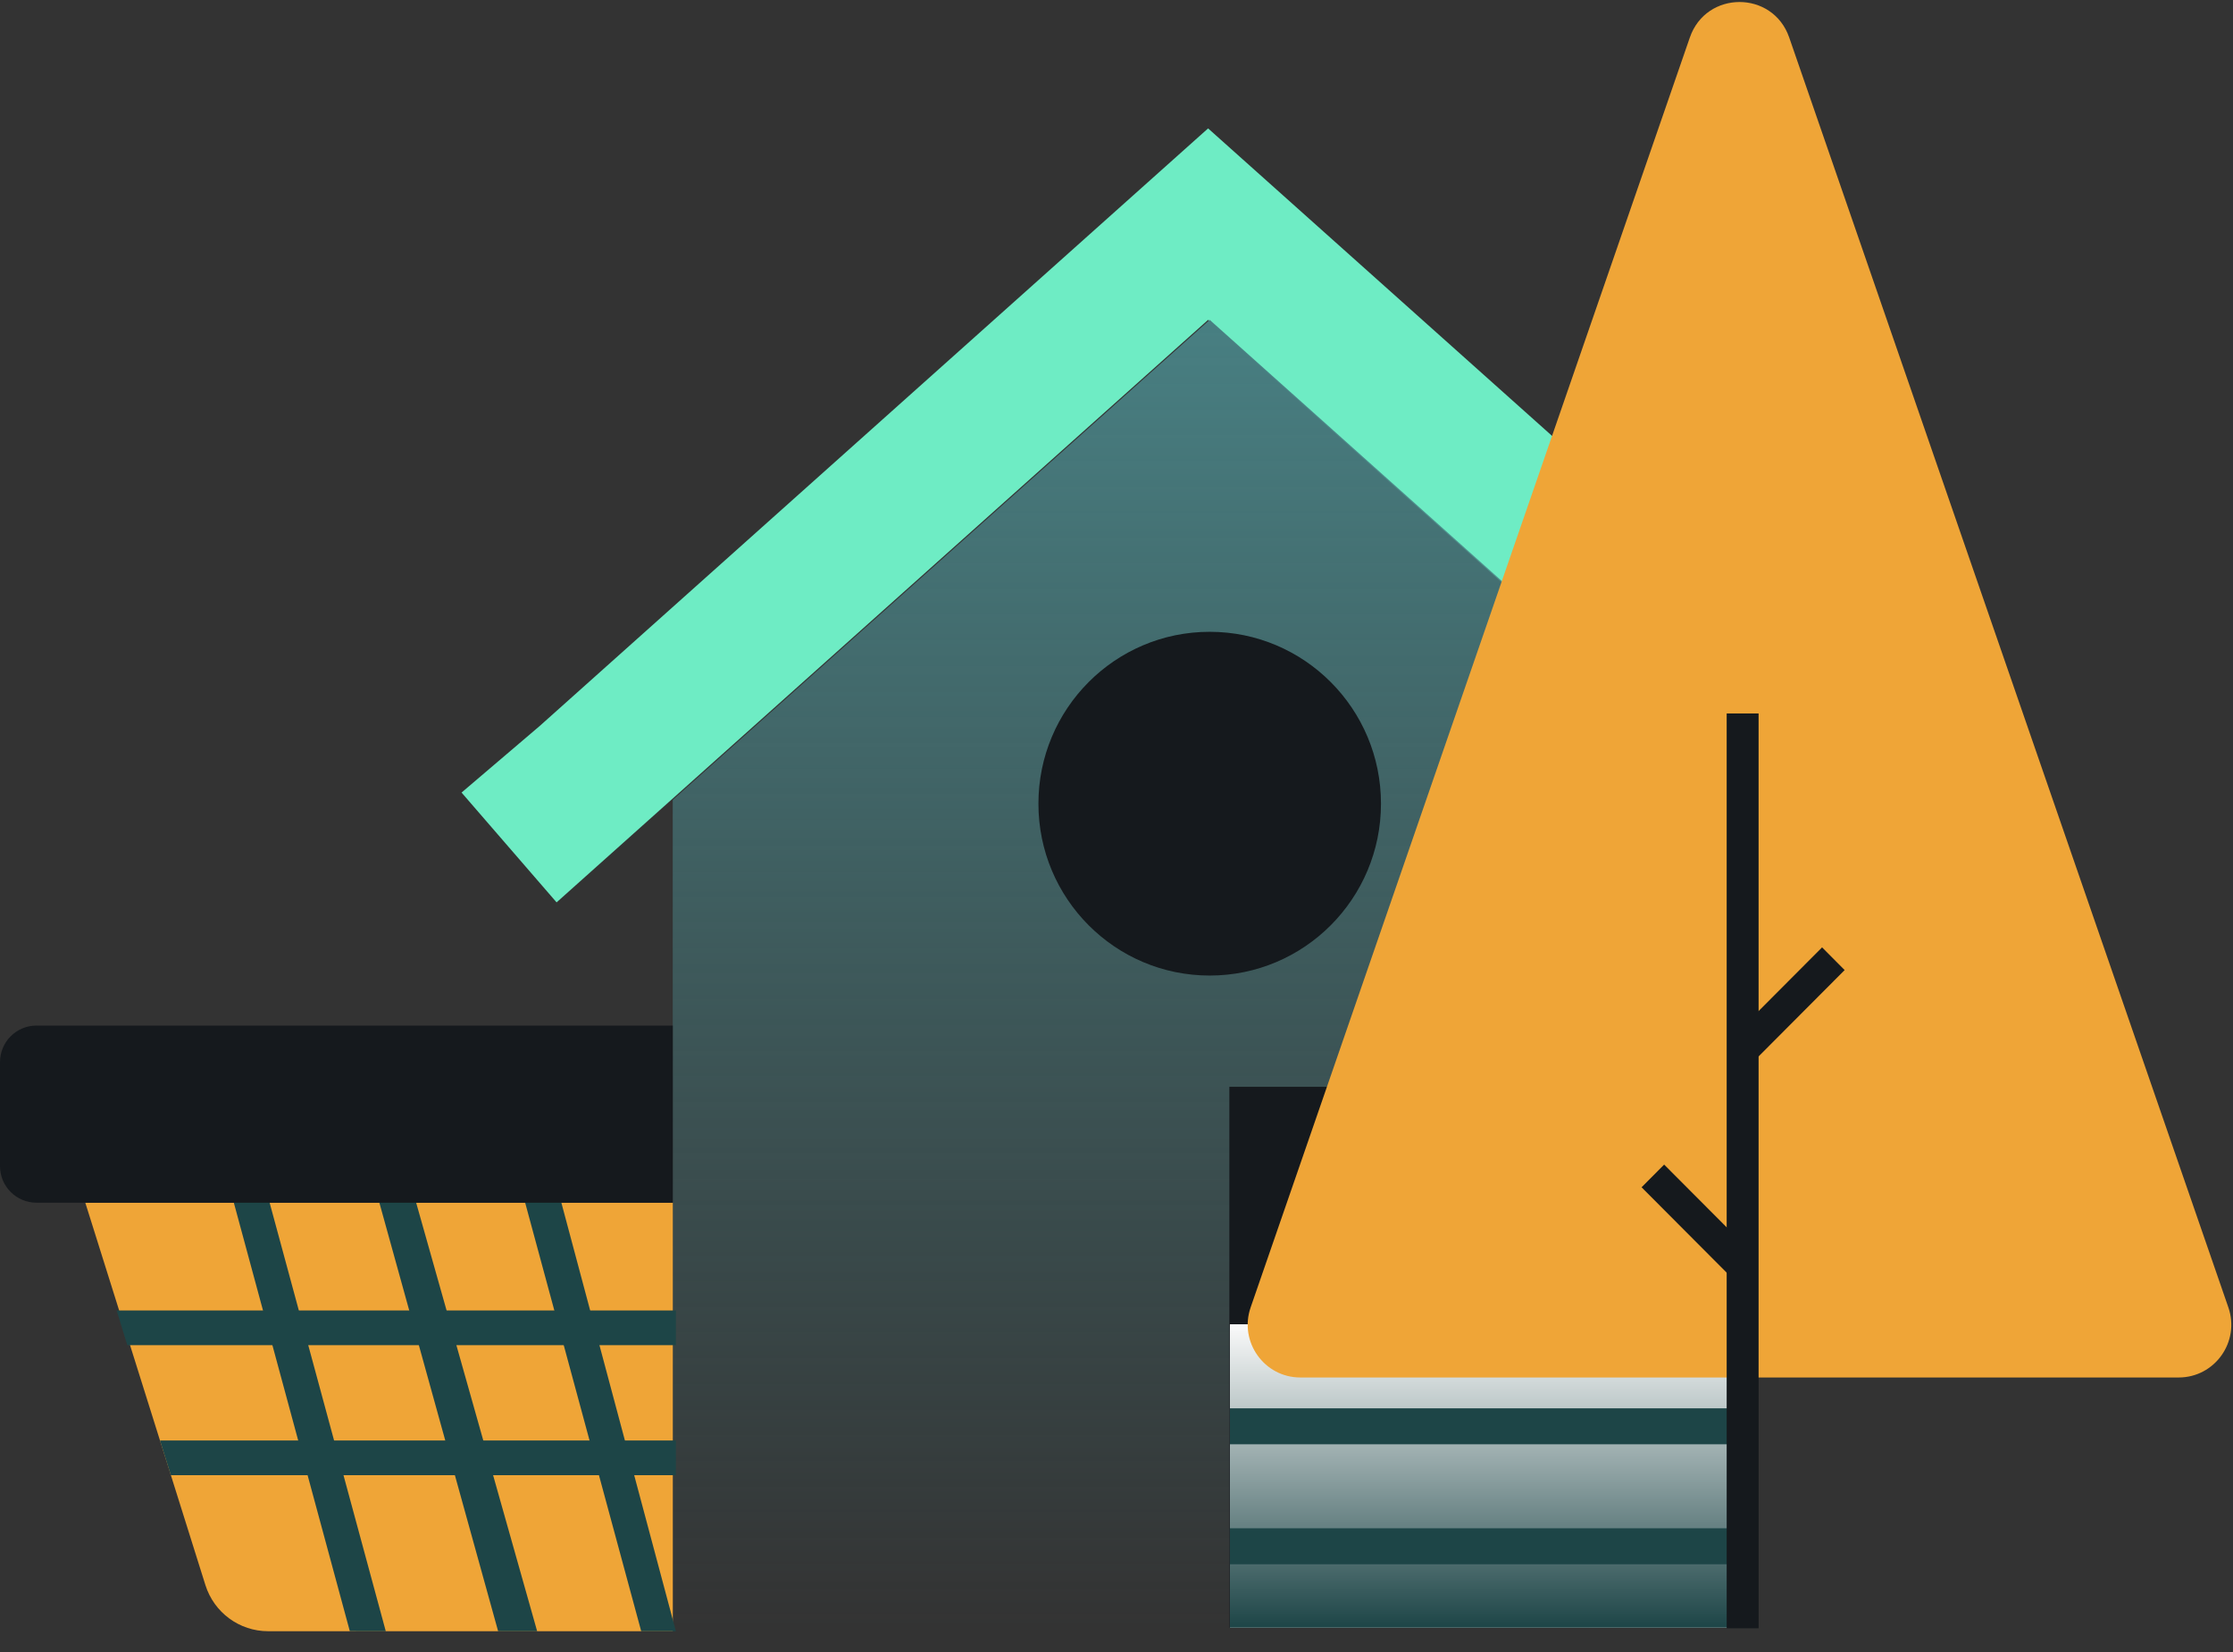 <svg width="177" height="131" viewBox="0 0 177 131" fill="none" xmlns="http://www.w3.org/2000/svg">
<rect x="0" y="0" width="177" height="131" fill="#333333" stroke="none"/>
<path d="M95.761 10.18L148.734 57.55L155.188 63.412L147.408 71.545L95.761 25.36L44.118 71.545L36.586 62.839L42.791 57.55L95.761 10.18Z" fill="#6EECC4"/>
<path d="M138.454 63.422L95.887 25.359L53.324 63.422V129.048H138.454V63.422Z" fill="url(#paint0_linear_4276_2380)"/>
<path d="M95.887 77.347C88.389 77.347 82.311 71.246 82.311 63.72C82.311 56.194 88.389 50.093 95.887 50.093C103.385 50.093 109.464 56.194 109.464 63.72C109.464 71.246 103.385 77.347 95.887 77.347Z" fill="#15191D"/>
<path d="M97.446 86.168H125.977V129.048H97.446V86.168Z" fill="#15191D"/>
<path d="M97.49 104.998H138.454V129.048H97.49V104.998Z" fill="#FAFAFA"/>
<path d="M97.49 104.998H138.454V129.048H97.49V104.998Z" fill="url(#paint1_linear_4276_2380)"/>
<path d="M97.49 111.66H138.454V114.511H97.49V111.66Z" fill="#1D4547"/>
<path d="M97.49 121.172H138.454V124.023H97.49V121.172Z" fill="#1D4547"/>
<path d="M53.331 95.356V129.332H21.251C18.976 129.332 16.965 127.85 16.281 125.672L6.76 95.353H53.331V95.356Z" fill="#EFA537"/>
<path d="M141.822 2.972L176.633 103.66C177.572 106.378 175.561 109.215 172.693 109.215H103.072C100.204 109.215 98.194 106.378 99.132 103.66L133.947 2.972C135.243 -0.777 140.526 -0.777 141.822 2.972Z" fill="#EFA537"/>
<path d="M136.866 56.567H139.396V129.097H136.866V56.567Z" fill="#15191D"/>
<path d="M139.107 80.453L144.428 75.113L146.217 76.913L139.107 84.049V80.453Z" fill="#15191D"/>
<path d="M137.23 97.674L131.909 92.335L130.12 94.134L137.23 101.27V97.674Z" fill="#15191D"/>
<path d="M9.246 103.903H53.574V106.652H10.09L9.246 103.903Z" fill="#1D4547"/>
<path d="M12.682 114.212H53.574V116.961H13.542L12.682 114.212Z" fill="#1D4547"/>
<path d="M42.756 88.839L53.574 129.331L50.825 129.331L40.061 89.573L42.756 88.839Z" fill="#1D4547"/>
<path d="M31.976 91.774L42.577 129.331L39.484 129.331L29.282 92.508L31.976 91.774Z" fill="#1D4547"/>
<path d="M21.197 94.709L30.579 129.332L27.729 129.33L18.523 95.313L21.197 94.709Z" fill="#1D4547"/>
<path d="M2.888 81.317H53.327V95.356H2.888C1.293 95.356 -5.34058e-05 94.059 -5.34058e-05 92.457V84.212C-5.34058e-05 82.611 1.293 81.313 2.888 81.313V81.317Z" fill="#15191D"/>
<defs>
<linearGradient id="paint0_linear_4276_2380" x1="95.889" y1="25.359" x2="95.889" y2="129.048" gradientUnits="userSpaceOnUse">
<stop stop-color="#487F82"/>
<stop offset="1" stop-color="#487F82" stop-opacity="0"/>
</linearGradient>
<linearGradient id="paint1_linear_4276_2380" x1="117.972" y1="104.998" x2="117.972" y2="129.048" gradientUnits="userSpaceOnUse">
<stop stop-color="#FAFAFA"/>
<stop offset="1" stop-color="#1D4547"/>
</linearGradient>
</defs>
</svg>
